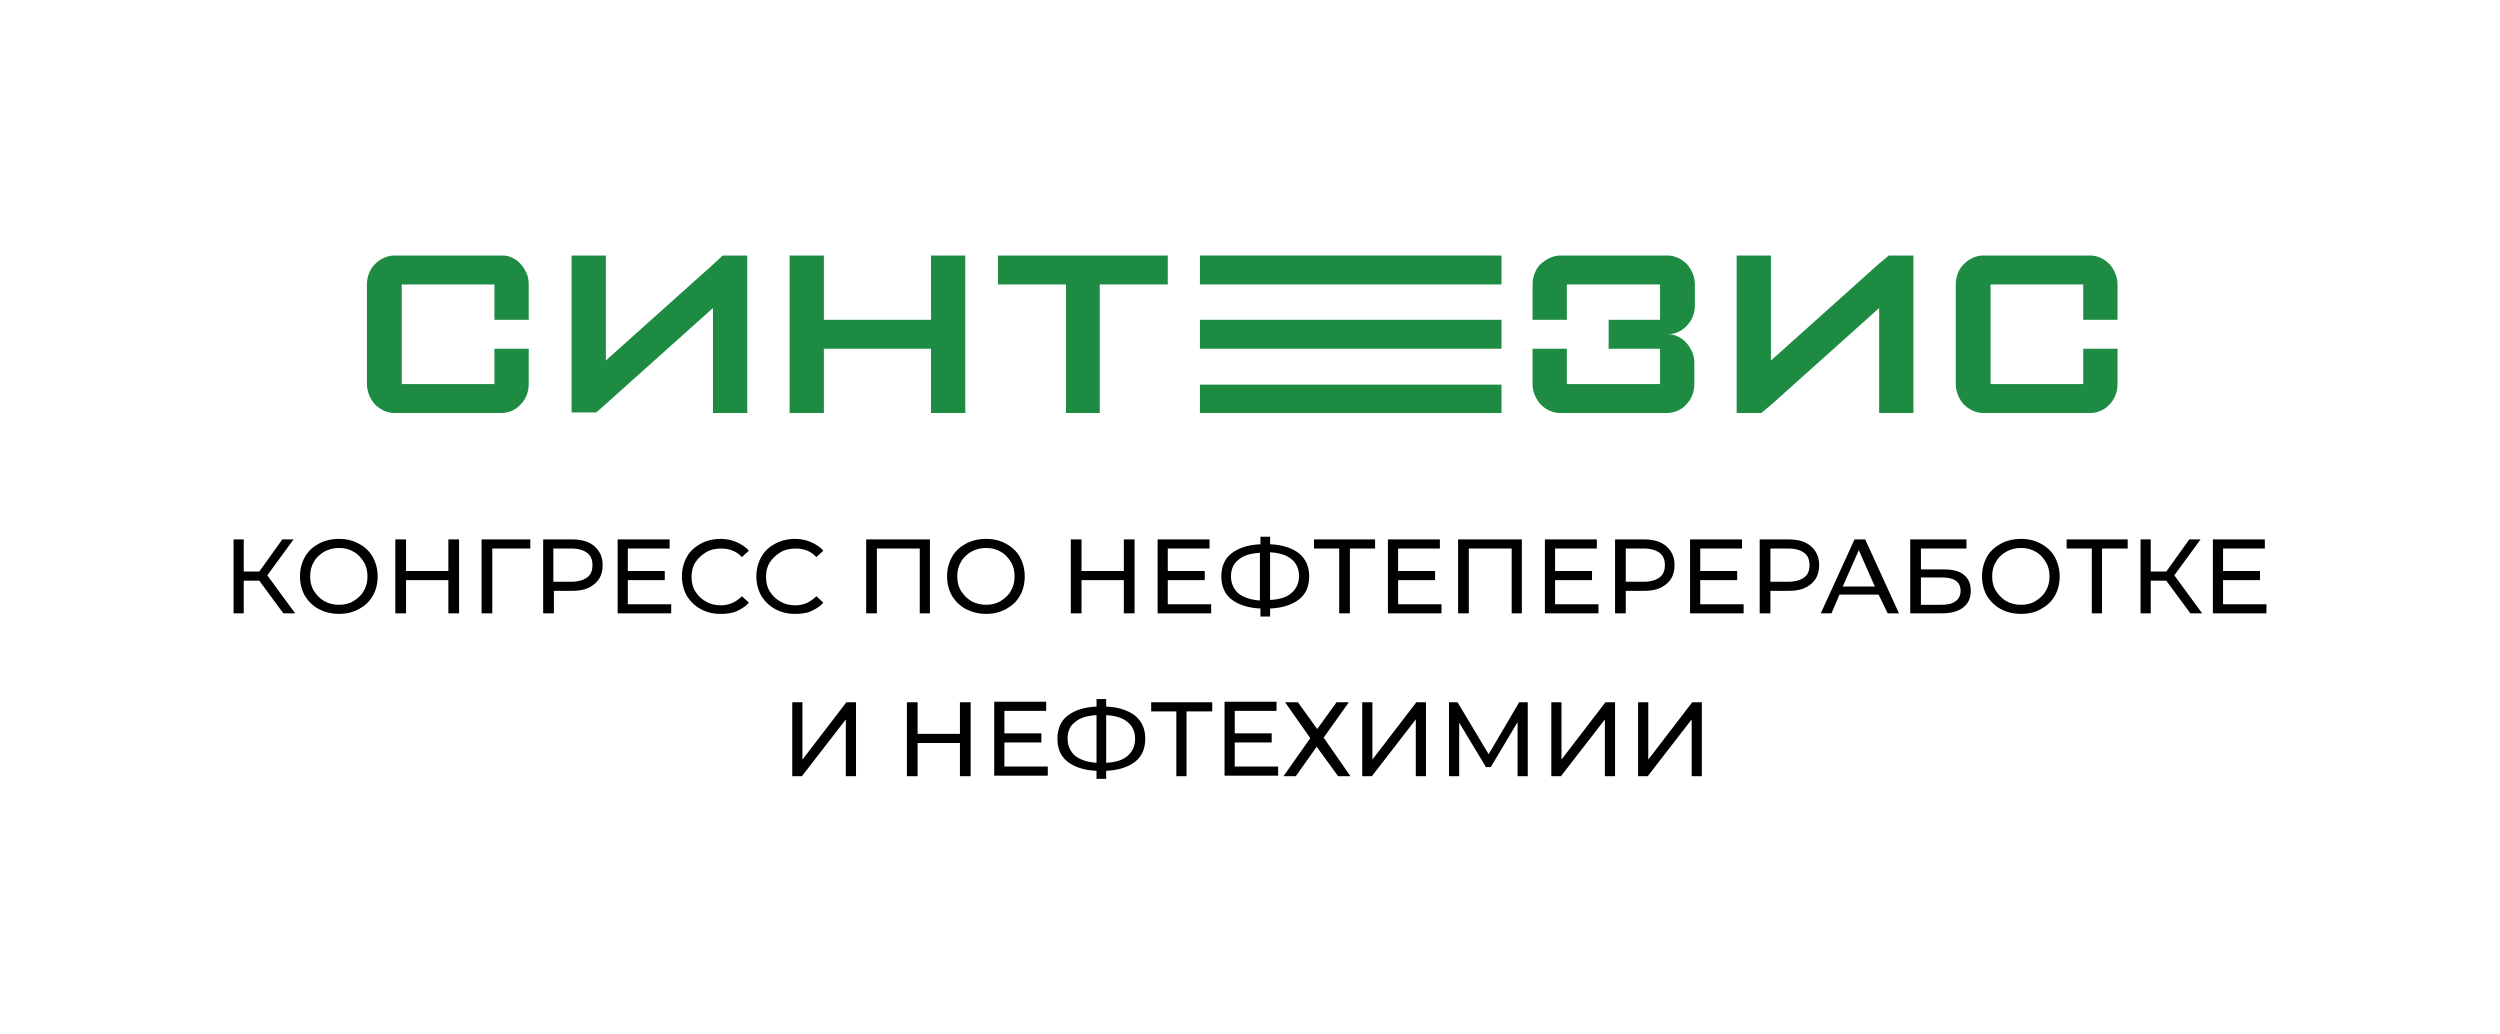 <?xml version="1.0" encoding="utf-8"?>
<!-- Generator: Adobe Illustrator 24.1.2, SVG Export Plug-In . SVG Version: 6.00 Build 0)  -->
<svg version="1.1" id="Layer_1" xmlns="http://www.w3.org/2000/svg" xmlns:xlink="http://www.w3.org/1999/xlink" x="0px" y="0px"
	 viewBox="0 0 466.7 193.1" style="enable-background:new 0 0 466.7 193.1;" xml:space="preserve">
<style type="text/css">
	.st0{fill-rule:evenodd;clip-rule:evenodd;fill:#1E8B43;}
	.st1{fill:#1E8B43;}
</style>
<g>
	<path class="st0" d="M73.7,47.7h20c0.7,0,1.3,0.1,1.9,0.4c0.6,0.3,1.2,0.7,1.6,1.2c0.5,0.5,0.8,1.1,1.1,1.7
		c0.3,0.7,0.4,1.4,0.4,2.1v6.6h-6.4v-6.6H75v18.6h17.3v-6.6h6.4v6.6c0,1.4-0.5,2.8-1.5,3.8c-0.9,1-2.2,1.6-3.6,1.6h-20
		c-1.3,0-2.6-0.6-3.6-1.6c-0.9-1-1.5-2.4-1.5-3.8V53.1c0-1.4,0.5-2.8,1.5-3.8C71,48.3,72.3,47.7,73.7,47.7z"/>
	<path class="st0" d="M291.3,47.7h20c1.3,0,2.6,0.6,3.6,1.6c0.9,1,1.5,2.4,1.5,3.8V57c0,1.4-0.5,2.8-1.5,3.8c-0.9,1-2.2,1.6-3.6,1.6
		c0.7,0,1.3,0.1,1.9,0.4c0.6,0.3,1.2,0.7,1.6,1.2c0.5,0.5,0.8,1.1,1.1,1.7c0.3,0.7,0.4,1.4,0.4,2.1v3.9c0,1.4-0.5,2.8-1.5,3.8
		c-0.9,1-2.2,1.6-3.6,1.6h-20c-1.3,0-2.6-0.6-3.6-1.6c-0.9-1-1.5-2.4-1.5-3.8v-6.6h6.4v6.6h17.4v-6.6h-9.6v-5.4h9.6v-6.6h-17.4v6.6
		h-6.4v-6.6c0-1.4,0.5-2.8,1.5-3.8C288.7,48.3,290,47.7,291.3,47.7z"/>
	<path class="st0" d="M370.2,47.7h20c1.3,0,2.6,0.6,3.6,1.6c0.9,1,1.5,2.4,1.5,3.8v6.6h-6.4v-6.6h-17.3v18.6h17.3v-6.6h6.4v6.6
		c0,1.4-0.5,2.8-1.5,3.8c-0.9,1-2.2,1.6-3.6,1.6h-20c-1.3,0-2.6-0.6-3.6-1.6c-0.9-1-1.5-2.4-1.5-3.8V53.1c0-1.4,0.5-2.8,1.5-3.8
		C367.6,48.3,368.9,47.7,370.2,47.7z"/>
	<path class="st0" d="M186.3,47.7H218v5.4h-12.7v24H199v-24h-12.7V47.7z"/>
	<path class="st1" d="M147.4,77.1V47.7h6.4v12h20v-12h6.4v29.4h-6.4v-12h-20v12H147.4z"/>
	<path class="st0" d="M134.9,47.7h4.6v29.4h-6.4V57.5L113,75.5l-1.7,1.5h-4.6V47.7h6.4v19.6l20.2-18.1L134.9,47.7z"/>
	<path class="st0" d="M352.6,47.7h4.6v29.4h-6.4V57.5l-20.2,18.1l-1.8,1.5h-4.6V47.7h6.4v19.6l20.2-18.1L352.6,47.7z"/>
	<path class="st0" d="M224,71.8v5.3h56.3v-5.3H224z M224,59.7v5.4h56.3v-5.4H224z M280.3,47.7H224v5.4h56.3V47.7z"/>
	<path d="M48.4,108.4h-2.9v6.1h-1.9v-13.8h1.9v6h2.9l4.3-6h2.1l-4.9,6.7l5.2,7.1h-2.2L48.4,108.4z M63.3,114.6
		c-1.4,0-2.6-0.3-3.8-0.9c-1.1-0.6-2-1.5-2.6-2.5c-0.6-1.1-0.9-2.3-0.9-3.6s0.3-2.5,0.9-3.6c0.6-1.1,1.5-1.9,2.6-2.5
		c1.1-0.6,2.4-0.9,3.8-0.9c1.4,0,2.6,0.3,3.7,0.9c1.1,0.6,2,1.4,2.6,2.5c0.6,1.1,0.9,2.3,0.9,3.6s-0.3,2.6-0.9,3.6
		c-0.6,1.1-1.5,1.9-2.6,2.5C65.9,114.3,64.7,114.6,63.3,114.6z M63.3,112.9c1,0,1.9-0.2,2.7-0.7c0.8-0.5,1.5-1.1,1.9-1.9
		c0.5-0.8,0.7-1.7,0.7-2.7c0-1-0.2-1.9-0.7-2.7c-0.5-0.8-1.1-1.5-1.9-1.9c-0.8-0.5-1.7-0.7-2.7-0.7c-1,0-1.9,0.2-2.8,0.7
		c-0.8,0.5-1.5,1.1-1.9,1.9c-0.5,0.8-0.7,1.7-0.7,2.7c0,1,0.2,1.9,0.7,2.7c0.5,0.8,1.1,1.4,1.9,1.9
		C61.4,112.7,62.3,112.9,63.3,112.9z M85.7,100.7v13.8h-2v-6.2h-7.9v6.2h-2v-13.8h2v5.9h7.9v-5.9H85.7z M99,102.4h-7.1l0,12.1h-2
		v-13.8h9.1L99,102.4z M106.8,100.7c1.8,0,3.2,0.4,4.2,1.3c1,0.9,1.5,2,1.5,3.5c0,1.5-0.5,2.7-1.5,3.5c-1,0.9-2.4,1.3-4.2,1.3h-3.4
		v4.2h-2v-13.8H106.8z M106.7,108.6c1.2,0,2.2-0.3,2.9-0.8c0.7-0.5,1-1.3,1-2.3c0-1-0.3-1.8-1-2.3c-0.7-0.5-1.6-0.8-2.9-0.8h-3.4
		v6.2H106.7z M125.3,112.8v1.7h-10v-13.8h9.7v1.7h-7.8v4.2h6.9v1.7h-6.9v4.5H125.3z M134.5,114.6c-1.4,0-2.6-0.3-3.7-0.9
		c-1.1-0.6-2-1.5-2.6-2.5c-0.6-1.1-0.9-2.3-0.9-3.6s0.3-2.5,0.9-3.6c0.6-1.1,1.5-1.9,2.6-2.5c1.1-0.6,2.4-0.9,3.7-0.9
		c1.1,0,2.1,0.2,3,0.6c0.9,0.4,1.7,0.9,2.3,1.6l-1.3,1.2c-1-1.1-2.3-1.6-3.9-1.6c-1,0-2,0.2-2.8,0.7c-0.8,0.5-1.5,1.1-2,1.9
		c-0.5,0.8-0.7,1.7-0.7,2.7c0,1,0.2,1.9,0.7,2.7c0.5,0.8,1.1,1.4,2,1.9c0.8,0.5,1.8,0.7,2.8,0.7c1.5,0,2.8-0.6,3.9-1.7l1.3,1.2
		c-0.6,0.7-1.4,1.2-2.3,1.6C136.6,114.5,135.6,114.6,134.5,114.6z M148.4,114.6c-1.4,0-2.6-0.3-3.7-0.9c-1.1-0.6-2-1.5-2.6-2.5
		c-0.6-1.1-0.9-2.3-0.9-3.6s0.3-2.5,0.9-3.6c0.6-1.1,1.5-1.9,2.6-2.5c1.1-0.6,2.4-0.9,3.7-0.9c1.1,0,2.1,0.2,3,0.6
		c0.9,0.4,1.7,0.9,2.3,1.6l-1.3,1.2c-1-1.1-2.3-1.6-3.9-1.6c-1,0-2,0.2-2.8,0.7c-0.8,0.5-1.5,1.1-2,1.9c-0.5,0.8-0.7,1.7-0.7,2.7
		c0,1,0.2,1.9,0.7,2.7c0.5,0.8,1.1,1.4,2,1.9c0.8,0.5,1.8,0.7,2.8,0.7c1.5,0,2.8-0.6,3.9-1.7l1.3,1.2c-0.6,0.7-1.4,1.2-2.3,1.6
		C150.5,114.5,149.5,114.6,148.4,114.6z M173.6,100.7v13.8h-1.9v-12.1h-8v12.1h-2v-13.8H173.6z M184.1,114.6c-1.4,0-2.6-0.3-3.8-0.9
		c-1.1-0.6-2-1.5-2.6-2.5c-0.6-1.1-0.9-2.3-0.9-3.6s0.3-2.5,0.9-3.6c0.6-1.1,1.5-1.9,2.6-2.5c1.1-0.6,2.4-0.9,3.8-0.9
		c1.4,0,2.6,0.3,3.7,0.9c1.1,0.6,2,1.4,2.6,2.5c0.6,1.1,0.9,2.3,0.9,3.6s-0.3,2.6-0.9,3.6c-0.6,1.1-1.5,1.9-2.6,2.5
		C186.7,114.3,185.5,114.6,184.1,114.6z M184.1,112.9c1,0,1.9-0.2,2.7-0.7c0.8-0.5,1.5-1.1,1.9-1.9c0.5-0.8,0.7-1.7,0.7-2.7
		c0-1-0.2-1.9-0.7-2.7c-0.5-0.8-1.1-1.5-1.9-1.9c-0.8-0.5-1.7-0.7-2.7-0.7c-1,0-1.9,0.2-2.8,0.7c-0.8,0.5-1.5,1.1-1.9,1.9
		c-0.5,0.8-0.7,1.7-0.7,2.7c0,1,0.2,1.9,0.7,2.7c0.5,0.8,1.1,1.4,1.9,1.9C182.2,112.7,183.1,112.9,184.1,112.9z M211.8,100.7v13.8
		h-2v-6.2h-7.9v6.2h-2v-13.8h2v5.9h7.9v-5.9H211.8z M226.1,112.8v1.7h-10v-13.8h9.7v1.7h-7.8v4.2h6.9v1.7h-6.9v4.5H226.1z
		 M244.4,107.6c0,1.8-0.6,3.3-1.9,4.3c-1.3,1-3.1,1.6-5.4,1.7v1.5h-1.8v-1.5c-2.3-0.1-4.1-0.7-5.4-1.7c-1.3-1-1.9-2.5-1.9-4.3
		c0-1.8,0.6-3.3,1.9-4.3c1.3-1,3.1-1.6,5.4-1.7v-1.4h1.8v1.4c2.3,0.1,4.1,0.7,5.4,1.7C243.7,104.3,244.4,105.7,244.4,107.6z
		 M237.1,112c1.8-0.1,3.1-0.5,4-1.3c0.9-0.8,1.4-1.8,1.4-3.2c0-1.3-0.5-2.4-1.4-3.1c-0.9-0.8-2.3-1.2-4-1.3V112z M229.8,107.6
		c0,1.3,0.5,2.4,1.4,3.2c0.9,0.7,2.3,1.2,4,1.3v-8.9c-1.8,0.1-3.1,0.5-4,1.3C230.3,105.2,229.8,106.2,229.8,107.6z M256.7,102.4H252
		v12.1H250v-12.1h-4.7v-1.7h11.4V102.4z M269.1,112.8v1.7h-10v-13.8h9.7v1.7h-7.8v4.2h6.9v1.7h-6.9v4.5H269.1z M284.1,100.7v13.8
		h-1.9v-12.1h-8v12.1h-2v-13.8H284.1z M298.4,112.8v1.7h-10v-13.8h9.7v1.7h-7.8v4.2h6.9v1.7h-6.9v4.5H298.4z M306.9,100.7
		c1.8,0,3.2,0.4,4.2,1.3c1,0.9,1.5,2,1.5,3.5c0,1.5-0.5,2.7-1.5,3.5c-1,0.9-2.4,1.3-4.2,1.3h-3.4v4.2h-2v-13.8H306.9z M306.9,108.6
		c1.2,0,2.2-0.3,2.9-0.8c0.7-0.5,1-1.3,1-2.3c0-1-0.3-1.8-1-2.3c-0.7-0.5-1.6-0.8-2.9-0.8h-3.4v6.2H306.9z M325.5,112.8v1.7h-10
		v-13.8h9.7v1.7h-7.8v4.2h6.9v1.7h-6.9v4.5H325.5z M333.9,100.7c1.8,0,3.2,0.4,4.2,1.3c1,0.9,1.5,2,1.5,3.5c0,1.5-0.5,2.7-1.5,3.5
		c-1,0.9-2.4,1.3-4.2,1.3h-3.4v4.2h-2v-13.8H333.9z M333.9,108.6c1.2,0,2.2-0.3,2.9-0.8c0.7-0.5,1-1.3,1-2.3c0-1-0.3-1.8-1-2.3
		c-0.7-0.5-1.6-0.8-2.9-0.8h-3.4v6.2H333.9z M350.7,111h-7.3l-1.5,3.5h-2l6.3-13.8h2l6.3,13.8h-2.1L350.7,111z M350,109.5l-3-6.8
		l-3,6.8H350z M356.7,100.7h10.4v1.7h-8.5v3.9h4.3c1.6,0,2.9,0.3,3.7,1c0.9,0.7,1.3,1.7,1.3,3c0,1.4-0.5,2.4-1.4,3.1
		c-0.9,0.7-2.2,1.1-4,1.1h-5.9V100.7z M362.5,112.9c1.1,0,2-0.2,2.6-0.7c0.6-0.4,0.9-1.1,0.9-1.9c0-1.7-1.2-2.5-3.5-2.5h-3.9v5.1
		H362.5z M377.3,114.6c-1.4,0-2.7-0.3-3.8-0.9c-1.1-0.6-2-1.5-2.6-2.5c-0.6-1.1-0.9-2.3-0.9-3.6s0.3-2.5,0.9-3.6
		c0.6-1.1,1.5-1.9,2.6-2.5c1.1-0.6,2.4-0.9,3.8-0.9c1.4,0,2.6,0.3,3.7,0.9c1.1,0.6,2,1.4,2.6,2.5c0.6,1.1,0.9,2.3,0.9,3.6
		s-0.3,2.6-0.9,3.6c-0.6,1.1-1.5,1.9-2.6,2.5C380,114.3,378.7,114.6,377.3,114.6z M377.3,112.9c1,0,1.9-0.2,2.7-0.7
		c0.8-0.5,1.5-1.1,1.9-1.9c0.5-0.8,0.7-1.7,0.7-2.7c0-1-0.2-1.9-0.7-2.7c-0.5-0.8-1.1-1.5-1.9-1.9c-0.8-0.5-1.7-0.7-2.7-0.7
		c-1,0-1.9,0.2-2.8,0.7c-0.8,0.5-1.5,1.1-1.9,1.9c-0.5,0.8-0.7,1.7-0.7,2.7c0,1,0.2,1.9,0.7,2.7c0.5,0.8,1.1,1.4,1.9,1.9
		C375.4,112.7,376.3,112.9,377.3,112.9z M397.1,102.4h-4.7v12.1h-1.9v-12.1h-4.7v-1.7h11.4V102.4z M404.4,108.4h-2.9v6.1h-1.9v-13.8
		h1.9v6h2.9l4.3-6h2.1l-4.9,6.7l5.2,7.1h-2.2L404.4,108.4z M423.1,112.8v1.7h-10v-13.8h9.7v1.7h-7.8v4.2h6.9v1.7h-6.9v4.5H423.1z
		 M147.8,131.1h2v10.7l8.2-10.7h1.8v13.8h-1.9v-10.6l-8.2,10.6h-1.8V131.1z M181.2,131.1v13.8h-2v-6.2h-7.9v6.2h-2v-13.8h2v5.9h7.9
		v-5.9H181.2z M195.6,143.1v1.7h-10v-13.8h9.7v1.7h-7.8v4.2h6.9v1.7h-6.9v4.5H195.6z M213.8,137.9c0,1.8-0.6,3.3-1.9,4.3
		s-3.1,1.6-5.4,1.7v1.5h-1.8v-1.5c-2.3-0.1-4.1-0.7-5.4-1.7c-1.3-1-1.9-2.5-1.9-4.3c0-1.8,0.6-3.3,1.9-4.3c1.3-1,3.1-1.6,5.4-1.7
		v-1.4h1.8v1.4c2.3,0.1,4.1,0.7,5.4,1.7C213.2,134.7,213.8,136.1,213.8,137.9z M206.5,142.4c1.8-0.1,3.1-0.5,4-1.3
		c0.9-0.8,1.4-1.8,1.4-3.2c0-1.3-0.5-2.4-1.4-3.1c-0.9-0.8-2.3-1.2-4-1.3V142.4z M199.3,137.9c0,1.3,0.5,2.4,1.4,3.2
		c0.9,0.7,2.3,1.2,4,1.3v-8.9c-1.8,0.1-3.1,0.5-4,1.3C199.7,135.5,199.3,136.6,199.3,137.9z M226.2,132.8h-4.7v12.1h-1.9v-12.1h-4.7
		v-1.7h11.4V132.8z M238.6,143.1v1.7h-10v-13.8h9.7v1.7h-7.8v4.2h6.9v1.7h-6.9v4.5H238.6z M242.3,131.1l3.6,5l3.6-5h2.3l-4.7,6.6
		l5,7.2h-2.3l-4-5.5l-3.9,5.5h-2.3l5-7.1l-4.7-6.7H242.3z M254.2,131.1h2v10.7l8.2-10.7h1.8v13.8h-1.9v-10.6l-8.2,10.6h-1.8V131.1z
		 M283.3,144.9l0-10.1l-5,8.4h-0.9l-5-8.3v10h-1.9v-13.8h1.6l5.8,9.7l5.7-9.7h1.6l0,13.8H283.3z M289.5,131.1h2v10.7l8.2-10.7h1.8
		v13.8h-1.9v-10.6l-8.2,10.6h-1.8V131.1z M305.7,131.1h2v10.7l8.2-10.7h1.8v13.8h-1.9v-10.6l-8.2,10.6h-1.8V131.1z"/>
</g>
</svg>
